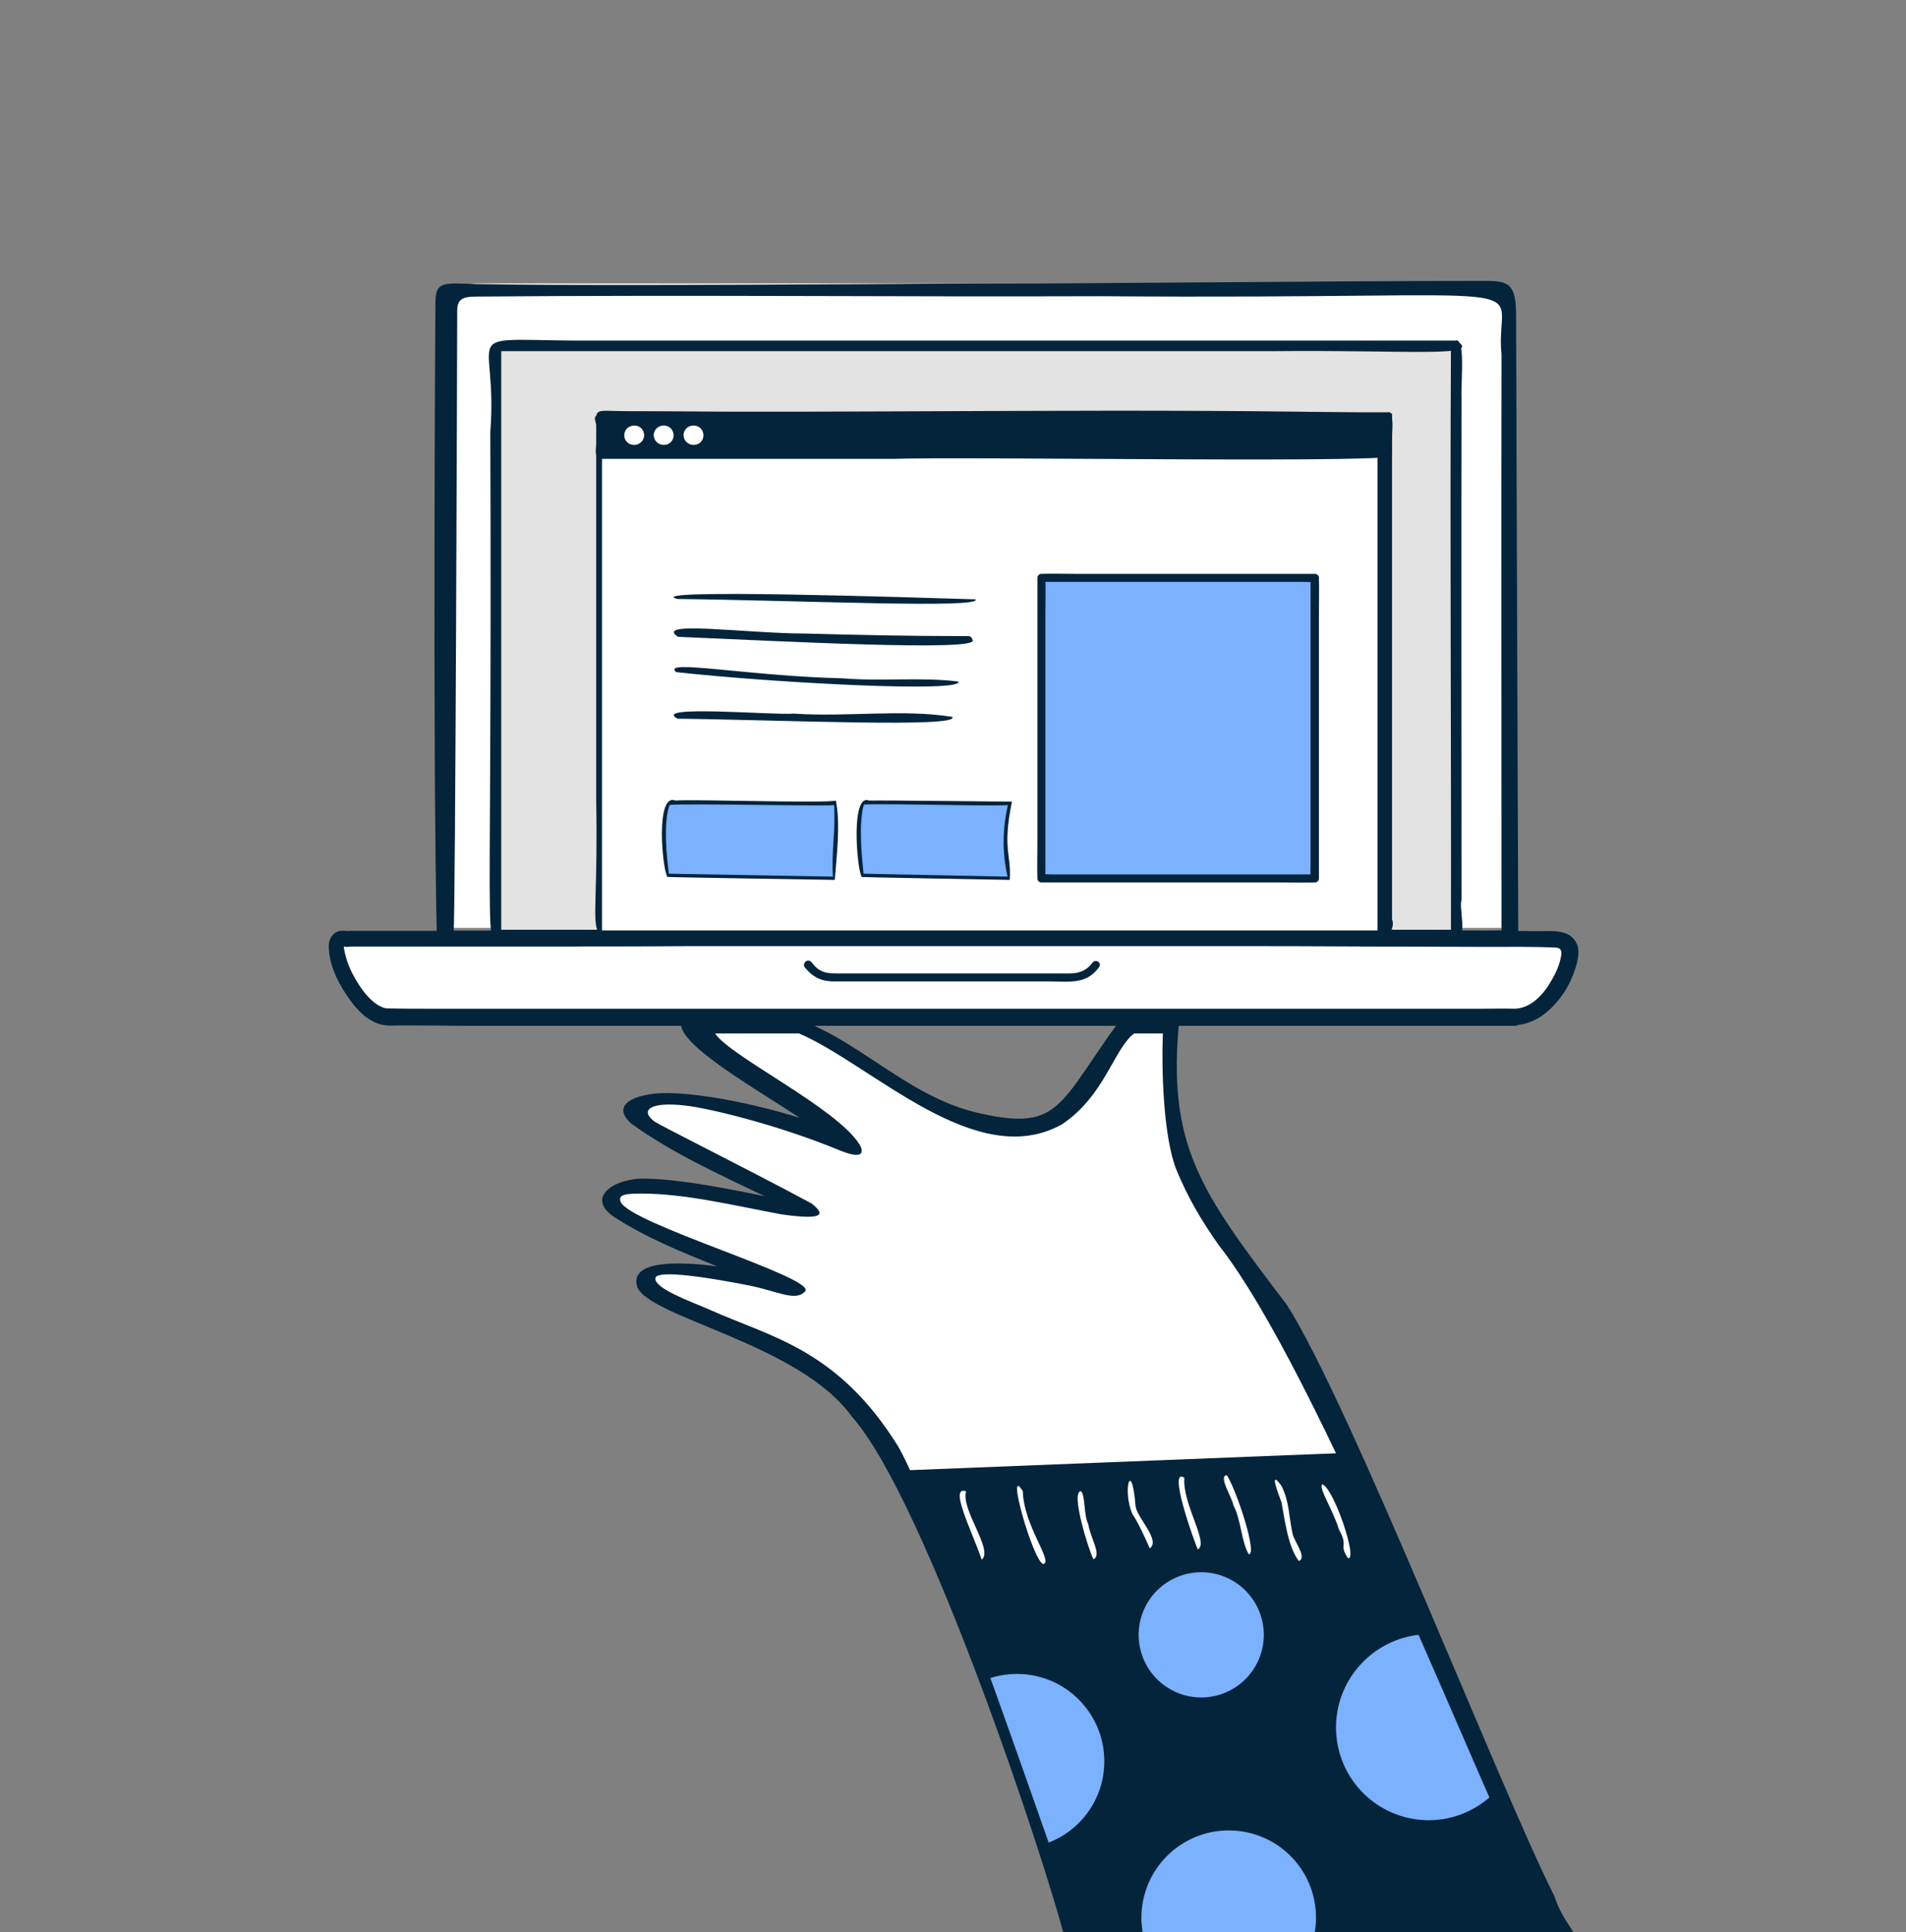 <?xml version="1.0" encoding="utf-8"?>
<!-- Generator: Adobe Illustrator 25.0.0, SVG Export Plug-In . SVG Version: 6.00 Build 0)  -->
<svg version="1.1" id="Layer_1" xmlns="http://www.w3.org/2000/svg" xmlns:xlink="http://www.w3.org/1999/xlink" x="0px" y="0px"
	 viewBox="0 0 524 531" style="enable-background:new 0 0 524 531;" xml:space="preserve">
<rect x="0" y="0" width="524" height="531" fill="#808080" stroke="none"/>
<style type="text/css">
	.st0{fill:#FFFFFF;}
	.st1{fill:#03243B;}
	.st2{fill:none;}
	.st3{fill:#7BB1FD;}
	.st4{fill:#E3E3E3;}
	.st5{fill:#03243B;stroke:#03243B;stroke-width:0;stroke-linejoin:round;stroke-miterlimit:10;}
</style>
<g>
	<path class="st0" d="M295.7,534.9c0,0-42-119.8-48-131c-7.5-14.2-19.7-25.5-23-27.9c-11.4-8.3-66-25.8-41.1-27.1
		c22.8-1.2,31.6,6.7,35.7,5.7c-18.1-8.1-54.4-20.4-50.5-26.1c5-7.2,52.3,4.7,56.6,5.2c-25-12.8-53.2-25.3-51-29.2
		c4.4-7.8,49.9,3.9,59.7,11.3c-11.5-13.8-45.3-27.8-42.7-34.6c2-5.2,25.4-4.7,47.5,12c20.7,15.6,46,21.3,55.6,8.8
		c9.6-12.5,12.5-18,15.2-21.3c4.2-5.1,13.8-7.2,12,3.6c-0.6,3.7-1.2,11.2-0.9,14.8c1.9,27.3,20.3,46.4,28.3,57.4
		c16.3,22.4,81.9,178.2,81.9,178.2L295.7,534.9z"/>
	<path class="st1" d="M247.7,404.1l123.7-4.9c0,0,47.7,111.9,56.6,135.7L295.7,535C295.7,535,278.4,476.3,247.7,404.1z"/>
	<path class="st0" d="M269.9,428.6c-2.8-8.1-9.1-20.4-4.3-18.8C264.1,414.9,273.2,425.9,269.9,428.6z"/>
	<path class="st0" d="M286.8,429.8c-2.8-0.8-10.5-28-5.6-20C281.4,419.3,289.7,429.2,286.8,429.8z"/>
	<path class="st0" d="M300.6,428.5c-1.3-2.5-6.4-18.8-3.4-18.7c1.2,1.1,0.7,6.5,2,9.1C299.8,422.8,303,427.3,300.6,428.5z"/>
	<path class="st0" d="M316.1,425.5c-1.5-3.4-3.1-6.9-4.8-9.5c-2.8-6.4-0.2-15.7,0.9-2C312.8,417.4,319.1,423.2,316.1,425.5z"/>
	<path class="st0" d="M329.3,425.8c-1-2.2-8.4-22.9-3.7-19.7C325,413.3,332.5,424.1,329.3,425.8z"/>
	<path class="st0" d="M343.3,427.1c-2-3.3-2.1-9.5-4.2-13.4c-0.4-2.3-4.3-8.2-1.8-8.3C340,409.6,345.8,427.3,343.3,427.1z"/>
	<path class="st0" d="M357.1,429c-3-3.9-3.8-10.9-4.8-16.2c-0.7-1.9-3.7-9.5,0-4.5c2.2,4.4,2,8.4,3.1,13.4
		C356.1,424,359.3,428,357.1,429z"/>
	<path class="st0" d="M370.6,428.2c-2.7-4,0.3-2.8-2.5-7.9c-1.5-5.1-5.7-11.5-4.6-12.4C366.6,408.7,373.4,428.8,370.6,428.2z"/>
	<path class="st0" d="M414,255H123.3V85.3c0-4.1,3.3-7.4,7.4-7.4H414V255z"/>
	<g>
		<path class="st2" d="M313.9,527c0-13.2,10.7-24,24-24s24,10.7,24,24c0,2.8-0.5,5.5-1.4,8l67.5-0.1c-2.8-7.4-9.4-23.5-17.1-42.1
			c-4.6,4.6-11,7.5-18,7.5c-14.1,0-25.5-11.4-25.5-25.5c0-14,11.3-25.4,25.3-25.5c-11.5-27.2-21.2-50-21.2-50l-123.7,4.9
			c8.8,20.7,16.5,40.2,23,57.6c2.8-1.1,5.8-1.7,8.9-1.7c13.2,0,24,10.7,24,24c0,10.8-7.1,19.9-16.9,22.9c5.9,17.6,9,28.1,9,28.1
			l19.6,0C314.4,532.5,313.9,529.8,313.9,527z M330.1,432c9.5,0,17.2,7.7,17.2,17.2c0,9.5-7.7,17.2-17.2,17.2
			c-9.5,0-17.2-7.7-17.2-17.2C313,439.7,320.7,432,330.1,432z"/>
		<path class="st3" d="M367.3,474.7c0,14.1,11.4,25.5,25.5,25.5c7,0,13.4-2.9,18-7.5c-5.8-14-12.3-29.4-18.3-43.6
			C378.6,449.3,367.3,460.7,367.3,474.7z"/>
		
			<ellipse transform="matrix(0.383 -0.924 0.924 0.383 -211.155 582.266)" class="st3" cx="330.1" cy="449.1" rx="17.2" ry="17.2"/>
		<path class="st3" d="M303.6,484c0-13.2-10.7-24-24-24c-3.2,0-6.2,0.6-8.9,1.7c6.6,17.7,12,33.1,16,45.2
			C296.5,503.9,303.6,494.8,303.6,484z"/>
		<path class="st3" d="M337.8,503c-13.2,0-24,10.7-24,24c0,2.8,0.5,5.5,1.4,8.1l45.2-0.1c0.9-2.5,1.4-5.2,1.4-8
			C361.8,513.7,351.1,503,337.8,503z"/>
	</g>
	<g>
		<path class="st1" d="M427.4,521.2c-14.9-29.4-55.9-134.8-73.6-162.6c-23.7-31.2-33.2-43.7-29.5-79.2c-0.5-3.5-3.9-4.8-7.2-4.2
			c-6.4,1-9.8,5.8-13.2,10.8c-13.3,19.1-14.3,24.8-36,19.6c-21.4-5.4-35.3-24.3-57.3-27.9c-7.2-1.4-16.5-3.2-22.3,1.5
			c-6.5,5.2,17,18.4,31.6,28c-12.2-3.8-28.1-7.1-38-6.8c-7.4,0.3-14.2,3.2-8.3,8.4c11.1,8,24,13.9,36.6,19.9
			c-10-2-22.7-4.6-32.4-4.8c-8.3-0.4-17.2,4.9-9,10.5c8.8,5.7,18.6,9.7,28.4,13.6c-12.2-1.6-24.2-1.3-22,5.7
			c3.6,8.5,44.7,15.6,59,35.6c20.3,22.7,53.8,123.8,58.9,144.8c0.4,1.5,1.8,2.6,3.3,2.6C464.8,536.1,433.6,541.6,427.4,521.2z
			 M219.9,353.2C219.9,353.2,219.9,353.2,219.9,353.2c0.1,0,0.1,0,0.1,0C220,353.1,220,353.2,219.9,353.2z M298,533.6
			c-7.8-20.8-40.2-117.1-51-136c-16.6-26.8-34.9-30.1-51.7-37.6c-5.2-2.3-15.8-6-15.1-8.9c0.9-2.2,14.9,0,26,2.2
			c7.8,1.6,12.6,4.5,15.2,1.5c2.7-3.8-48.6-18.6-50.8-24.6c-0.7-2,1.5-2.2,5.9-2.2c12.1,0,26.3,3.5,38.3,5.7c11.9,1.7,12.1,0,8.3-3
			c-19.4-10.4-42.1-21.6-43.3-22.6c-3.9-3-1.1-5.4,8.5-4.3c5.8,0.6,24.9,5,43,12.5c6.4,2.5,6.1,0,5-1.8
			c-6.3-10.1-35.6-24.2-39.7-30.5h23.1c20.3,8.8,48.6,38.1,72.2,25c11.8-7.8,14.3-20.8,19.9-25h7.9c-0.4,9.6,0.1,28.4,3.7,37.4
			c3.1,7.6,6.9,14,11.6,20.7c27.6,35,71.1,148.2,92.2,190.9C340.2,533.6,308.6,532.7,298,533.6z"/>
	</g>
	<g>
		<g id="XMLID_255_">
			<g>
				<g>
					<path class="st1" d="M417.4,256.3c0,0-0.6-161.2-0.6-169.8s-2.2-9.3-8.3-9.3c-45.9,0-94.5,0.7-140.3,0.7
						c-91.3,0.6-129.3,0.5-142.8,0c-5.2,0-5.7,1.3-5.7,6.2c0,0-0.8,120.3,0.4,173.9c94.7,0.4,189-0.1,283.7,0.1
						c15.8,0.9,18.3-3.1,5.1-2.3c-95.5,0-188.8,0-284.2,0c0.5,0.2,1-167.3,1-170.5s1.7-3.8,5.3-3.8c58.6-0.5,113.1,0.1,171.9-0.1
						c129.2,1,107.7-5.8,109.9,16c-0.1,48.2,0,110.7,0,158.9L417.4,256.3z"/>
				</g>
			</g>
		</g>
		<g>
			<g>
				<path class="st0" d="M416.4,279.5c-3.2-0.1-307.2,0.2-310.2-0.1c-5.6-0.6-10-8-12.3-13c-4-11.6,1.2-7.9,2-8.5
					c26,0,299.8-0.6,332.5,0.3c2,0.1,3.5,1.8,3.3,3.8C430.8,269.6,423.9,279.5,416.4,279.5z"/>
			</g>
			<g>
				<g>
					<path class="st1" d="M416.4,277.2c-3-0.1-6,0-9.1,0c-7.7,0-15.4,0-23,0c-11.1,0-22.3,0-33.4,0c-13.5,0-27,0-40.6,0
						c-14.8,0-29.6,0-44.5,0c-14.9,0-29.9,0-44.8,0c-13.9,0-27.7,0-41.6,0c-11.8,0-23.5,0-35.3,0c-8.5,0-16.9,0-25.4,0
						c-4,0-8.1,0-12.1-0.1c-0.1,0-0.3,0-0.4,0c0,0-0.1,0-0.1,0c0.4,0-0.3-0.1-0.4-0.1c-0.6-0.2-1.1-0.4-1.6-0.7
						c-2.2-1.3-3.9-3.4-5.3-5.5c-1.4-2.1-2.6-4.4-3.4-6.8c-0.3-1-0.6-2.1-0.8-3.2c0-0.4-0.1-0.7-0.1-1.1c0-0.5,0-0.1,0,0
						c0-0.4,0.3-0.3,0-0.1c0.2-0.1-0.2,0.2-0.3,0.3c0.2-0.1-0.3,0.2-0.5,0.1c0.2,0.1,1.1,0.1,0.4,0c0.4,0.1,0.8,0.2,1.3,0.2
						c0.3,0,0.6,0,0.8-0.1c1.5-0.4-0.3,0-0.3,0c0.3,0.1,0.9,0,1.2,0c6.3,0,12.5,0,18.8,0c10.7,0,21.4,0,32.1,0
						c13.8,0,27.7,0,41.5-0.1c15.8,0,31.6,0,47.4,0c16.5,0,32.9,0,49.4,0c15.8,0,31.6,0,47.4,0c14,0,28,0,42,0.1
						c10.9,0,21.7,0.1,32.6,0.1c6.4,0,12.9-0.1,19.4,0.2c1.4,0.1,1.7,0.8,1.5,2.2c-0.4,2.4-1.4,4.7-2.6,6.7
						C424.6,273,421,277.1,416.4,277.2c-2.9,0.1-2.9,4.5,0,4.5c5.3-0.1,9.6-3.6,12.7-7.7c1.6-2.1,2.8-4.5,3.7-7
						c0.8-2.3,1.7-5.3,0.7-7.6c-1.8-4.2-7-3.5-10.8-3.5c-8.3-0.1-16.7-0.2-25-0.2c-12.4-0.1-24.8-0.1-37.2-0.1
						c-15.1,0-30.2,0-45.3,0c-16.5,0-33,0-49.5,0c-16.6,0-33.3,0-49.9,0c-15.3,0-30.5,0-45.8,0.1c-12.8,0-25.6,0-38.4,0.1
						c-8.9,0-17.7,0-26.6,0c-2.6,0-5.1,0-7.7,0c-0.4,0-0.8,0-1.2,0c-0.2,0-1.7,0.3-1,0.2c0.2,0,1-0.3,0.5-0.1
						c-0.3,0.1,0.6,0.1,0.1,0c-0.3-0.1-0.7-0.1-1-0.1c-2.9-0.3-4.5,2-4.3,4.7c0.2,5.2,2.9,10.3,5.9,14.4c2.4,3.3,5.8,6.6,10.1,6.9
						c1,0.1,2,0,3,0c5.9,0,11.7,0,17.6,0.1c10,0,20.1,0,30.1,0c12.9,0,25.9,0,38.8,0c14.7,0,29.4,0,44.1,0c15.2,0,30.5,0,45.7,0
						c14.6,0,29.2,0,43.8,0c12.8,0,25.7,0,38.5,0c9.7,0,19.5,0,29.2,0c5.6,0,11.2,0,16.8,0c0.8,0,1.7,0,2.5,0
						C419.2,281.8,419.2,277.3,416.4,277.2z"/>
				</g>
			</g>
		</g>
		<g>
			<g>
				<rect x="136.3" y="95.1" class="st4" width="264.1" height="162"/>
			</g>
		</g>
		<g>
			<g>
				<g>
					<path class="st1" d="M400.4,93.6c-80.6,0-161.4,0-242.1,0c-33.4-0.3-21.3-3.1-23.5,25c0.6,165.4-2.7,137.1,5.4,139.9
						c87.2-0.1,173.5,0.2,260.6-0.1c2.5-1.6,0.3-8.9,1-11.1c0-46.2-0.1-91.9,0-138.1c-0.2-4.6,1.5-19.8-2.9-14.6
						c-0.3,54.2,0.1,108.2,0,162.4c0.5-0.5,1-1,1.5-1.5c-88,0-176.1,0-264.1,0c0.5,0.5,1,1,1.5,1.5c0-54,0-108,0-162
						c-0.5,0.5-1,1-1.5,1.5c71.2,0,142.5,0,213.7,0C387.4,96.1,408,98.4,400.4,93.6z"/>
				</g>
			</g>
		</g>
		<g id="XMLID_295_">
			<g id="XMLID_305_">
				<g>
					<g>
						<g>
							<path class="st5" d="M381.9,256.3H165.6c-0.5,0-0.8-0.4-0.8-0.8V113.7H382C381.9,113.7,382.1,256.3,381.9,256.3z"/>
						</g>
					</g>
				</g>
			</g>
			<g id="XMLID_304_">
				<g>
					<g>
						<g>
							<rect x="164.8" y="125.5" class="st0" width="213.9" height="130.8"/>
						</g>
					</g>
				</g>
			</g>
			<g id="XMLID_303_">
				<g>
					<g>
						<g>
							<rect x="164.7" y="113.7" class="st5" width="217.2" height="11.8"/>
						</g>
					</g>
				</g>
			</g>
			<g id="XMLID_302_">
				<g>
					<g>
						<g>
							<rect x="164.7" y="113.7" class="st5" width="214" height="11.8"/>
						</g>
					</g>
				</g>
			</g>
			<g id="XMLID_301_">
				<g>
					<g>
						<g>
							<g>
								<path class="st5" d="M382.2,125c-69.6,0-148.1,0-217.2,0c0.2,0.1,0.3,0.3,0.5,0.4c0-3.9,0-7.9,0-11.8
									c-0.4,0.2-0.7,0.4-1.1,0.6c69,0,147.9,0,217.2,0c-0.2-0.1-0.3-0.3-0.5-0.4c-0.1,2.1-0.3,18.3,1.6,10.1
									c-0.4-3.7,0.8-7.8-0.5-10.6c-5.8,0-14.9,0-18,0c-13.2,0-56.1,0-78.5,0c-147.3,0.6-118.6-3.2-121.8,6.9
									c0.3,2.1-0.7,4.5,0.5,5.9c3.8,0,8.3,0,12.3,0c23.1,0,45.9,0,69,0C265.6,125.4,392,127.5,382.2,125z"/>
							</g>
						</g>
					</g>
				</g>
			</g>
			<g id="XMLID_297_">
				<g id="XMLID_300_">
					<g>
						<g>
							<g>
								<path class="st0" d="M177.1,119.6c-0.2-3.6-5.3-3.5-5.5,0C171.8,123.2,176.9,123.1,177.1,119.6z"/>
							</g>
						</g>
					</g>
				</g>
				<g id="XMLID_299_">
					<g>
						<g>
							<g>
								<path class="st0" d="M185.2,119.6c-0.2-3.6-5.3-3.5-5.5,0C180,123.2,185.1,123.1,185.2,119.6z"/>
							</g>
						</g>
					</g>
				</g>
				<g id="XMLID_298_">
					<g>
						<g>
							<g>
								<path class="st0" d="M193.4,119.6c-0.2-3.6-5.3-3.5-5.5,0C188.2,123.2,193.3,123.1,193.4,119.6z"/>
							</g>
						</g>
					</g>
				</g>
			</g>
			<g id="XMLID_296_">
				<g>
					<g>
						<g>
							<g>
								<path class="st5" d="M381.7,255.7c-69.5,0-147.8,0-216.9,0c0.2,0.2,0.5,0.4,0.7,0.6c0-47.5,0-95,0-142.6
									c-0.3,0.2-0.6,0.4-0.9,0.7c69,0,147.9,0,217.2,0c-0.2-0.2-0.5-0.4-0.7-0.6c0.1,47.1-0.2,95.8,0.1,142
									c-0.1,3.2,2.5-1.2,1.5-3.1c0-46.3,0-92.7,0-139.1c-66-1.6-143.3,0-209.6-0.6c-11,0-9-1.6-9.2,7c0,33.4,0,66.3,0,99.6
									c1,48.3-6.1,35.4,18,37.2c43.2,0,76.1,0,116.8,0C320.1,256.3,390.4,258.3,381.7,255.7z"/>
							</g>
						</g>
					</g>
				</g>
			</g>
		</g>
		<g>
			<g>
				<g>
					<rect x="286.3" y="158.8" class="st3" width="75.2" height="82.6"/>
				</g>
				<g>
					<g>
						<path class="st1" d="M286.3,159.9c2.5,0,5,0,7.5,0c6,0,12,0,17.9,0c7.2,0,14.5,0,21.7,0c6.3,0,12.5,0,18.8,0
							c2.1,0,4.1,0,6.2,0c0.9,0,2,0.1,2.9,0c0,0,0.1,0,0.1,0c-0.4-0.4-0.7-0.7-1.1-1.1c0,2.7,0,5.5,0,8.2c0,6.6,0,13.2,0,19.8
							c0,7.9,0,15.9,0,23.8c0,6.9,0,13.8,0,20.7c0,2.3,0,4.5,0,6.8c0,1-0.1,2.2,0,3.2c0,0,0,0.1,0,0.1c0.4-0.4,0.7-0.7,1.1-1.1
							c-2.5,0-5,0-7.5,0c-6,0-12,0-17.9,0c-7.2,0-14.5,0-21.7,0c-6.3,0-12.5,0-18.8,0c-2.1,0-4.1,0-6.2,0c-0.9,0-2-0.1-2.9,0
							c0,0-0.1,0-0.1,0c0.4,0.4,0.7,0.7,1.1,1.1c0-2.7,0-5.5,0-8.2c0-6.6,0-13.2,0-19.8c0-7.9,0-15.9,0-23.8c0-6.9,0-13.8,0-20.7
							c0-3.3,0.1-6.7,0-10c0,0,0-0.1,0-0.1c0-1.4-2.2-1.4-2.2,0c0,2.7,0,5.5,0,8.2c0,6.6,0,13.2,0,19.8c0,7.9,0,15.9,0,23.8
							c0,6.9,0,13.8,0,20.7c0,3.3-0.1,6.7,0,10c0,0,0,0.1,0,0.1c0,0.6,0.5,1.1,1.1,1.1c2.5,0,5,0,7.5,0c6,0,12,0,17.9,0
							c7.2,0,14.5,0,21.7,0c6.3,0,12.5,0,18.8,0c3,0,6.1,0.1,9.2,0c0,0,0.1,0,0.1,0c0.6,0,1.1-0.5,1.1-1.1c0-2.7,0-5.5,0-8.2
							c0-6.6,0-13.2,0-19.8c0-7.9,0-15.9,0-23.8c0-6.9,0-13.8,0-20.7c0-3.3,0.1-6.7,0-10c0,0,0-0.1,0-0.1c0-0.6-0.5-1.1-1.1-1.1
							c-2.5,0-5,0-7.5,0c-6,0-12,0-17.9,0c-7.2,0-14.5,0-21.7,0c-6.3,0-12.5,0-18.8,0c-3,0-6.1-0.1-9.2,0c0,0-0.1,0-0.1,0
							C284.9,157.7,284.9,159.9,286.3,159.9z"/>
					</g>
				</g>
			</g>
		</g>
		<g>
			<g>
				<path class="st1" d="M186.2,164.6c34.8,0.4,83.8,2.7,82,0.1C251.6,164.2,175.6,161.7,186.2,164.6z"/>
			</g>
		</g>
		<g>
			<g>
				<path class="st1" d="M186.4,175c28.2,1.2,82.9,4.1,81,0.9c-0.4-1.5-1.2-1-3.1-1.1c-14.7,0-28.3-0.3-42.9-0.7
					C205.4,174.1,179.5,170.4,186.4,175z"/>
			</g>
		</g>
		<g>
			<g>
				<path class="st1" d="M185.9,184.7c27.3,3,79,5.7,77.6,2.6c-10-1.3-21.3,0-31.9-0.9C205.6,185.8,181.6,181,185.9,184.7z"/>
			</g>
		</g>
		<g>
			<g>
				<path class="st1" d="M186.3,197.5c27.7,0.3,77.9,2.6,75.5-0.5c-13.5-2.2-29.3,0.1-43.5-0.9C212.9,196.6,178.8,193.6,186.3,197.5
					z"/>
			</g>
		</g>
		<g>
			<path class="st3" d="M229.7,220.6c0.7,7.2-0.8,13.5-0.2,20.8c-15.4-0.3-30.7-0.5-46.1-0.8c-2.1-24.3-0.3-19.5,5.3-20.1
				C199,220.4,229.5,221.2,229.7,220.6z"/>
		</g>
		<g>
			<path class="st1" d="M229.5,241.8c0,0-44.4-0.7-46-0.8c-1.4-1.9-3.4-23.3,2.2-21c5.1-0.4,41.4,0.8,44.1,0
				C231.1,226.6,230,235.2,229.5,241.8z M183.9,240.1l45.1,0.8c-0.5-6.7,0.8-12.8,0.3-19.7c0.4,0.5-40.4-0.5-45.2,0
				C182.3,225.7,183.3,235.9,183.9,240.1z M229.2,220.4C229.2,220.4,229.2,220.4,229.2,220.4C229.2,220.4,229.2,220.4,229.2,220.4z
				 M229.2,220.4C229.2,220.4,229.2,220.4,229.2,220.4C229.2,220.4,229.2,220.4,229.2,220.4z M229.2,220.4
				C229.2,220.4,229.2,220.4,229.2,220.4C229.2,220.4,229.2,220.4,229.2,220.4z M229.2,220.4C229.2,220.4,229.2,220.4,229.2,220.4
				C229.2,220.4,229.2,220.4,229.2,220.4z M229.2,220.4C229.2,220.4,229.2,220.4,229.2,220.4C229.2,220.4,229.2,220.4,229.2,220.4z
				 M229.2,220.4C229.2,220.4,229.2,220.4,229.2,220.4C229.2,220.4,229.2,220.4,229.2,220.4z M229.2,220.4
				C229.2,220.4,229.2,220.4,229.2,220.4C229.2,220.4,229.2,220.4,229.2,220.4z"/>
		</g>
		<g>
			<path class="st3" d="M277.8,220.6c-1.8,6.9-1.8,13.9-0.2,20.8c-13.6-0.3-27.1-0.5-40.7-0.8c-1.8-24.2-0.5-19.5,4.9-20.1
				C251.2,220.4,277.6,221.2,277.8,220.6z"/>
		</g>
		<g>
			<path class="st1" d="M277.6,241.8c0,0-39.6-0.7-40.7-0.8c-1.4-2.5-3-23.1,2-21c4.5-0.1,36.8,0.3,39.3,0.3
				C275.5,233.5,278.1,234.9,277.6,241.8z M237.4,240.1l39.6,0.8c-1.5-6.5-1.4-13.1,0.1-19.7c-0.4,0.5-35.3-0.5-39.6-0.1
				C236,226.2,236.9,235.1,237.4,240.1z M277.4,220.4C277.4,220.4,277.4,220.4,277.4,220.4C277.4,220.4,277.4,220.4,277.4,220.4z
				 M277.4,220.4L277.4,220.4L277.4,220.4z"/>
		</g>
		<g>
			<g>
				<path class="st1" d="M221.3,265.9c1.5,1.8,3.3,3.2,5.7,3.6c0.7,0.1,1.3,0.2,2,0.2c1.3,0,2.6,0,3.9,0c5.5,0,11.1,0,16.6,0
					c7.1,0,14.3,0,21.4,0c6,0,11.9,0,17.9,0c3.5,0,7.8,0.6,10.9-1.5c1-0.7,1.8-1.5,2.5-2.5c0.8-1.2-1.1-2.3-1.9-1.1
					c-1.5,2.1-3.7,2.9-6.1,2.9c-1.4,0-2.9,0-4.3,0c-5.6,0-11.1,0-16.7,0c-7,0-14,0-21,0c-5.8,0-11.6,0-17.4,0c-1.6,0-3.2,0-4.9,0
					c-1.8,0-3.5-0.1-5.1-1.3c-0.7-0.5-1.2-1.2-1.8-1.9C221.9,263.3,220.4,264.8,221.3,265.9L221.3,265.9z"/>
			</g>
		</g>
	</g>
</g>
</svg>
